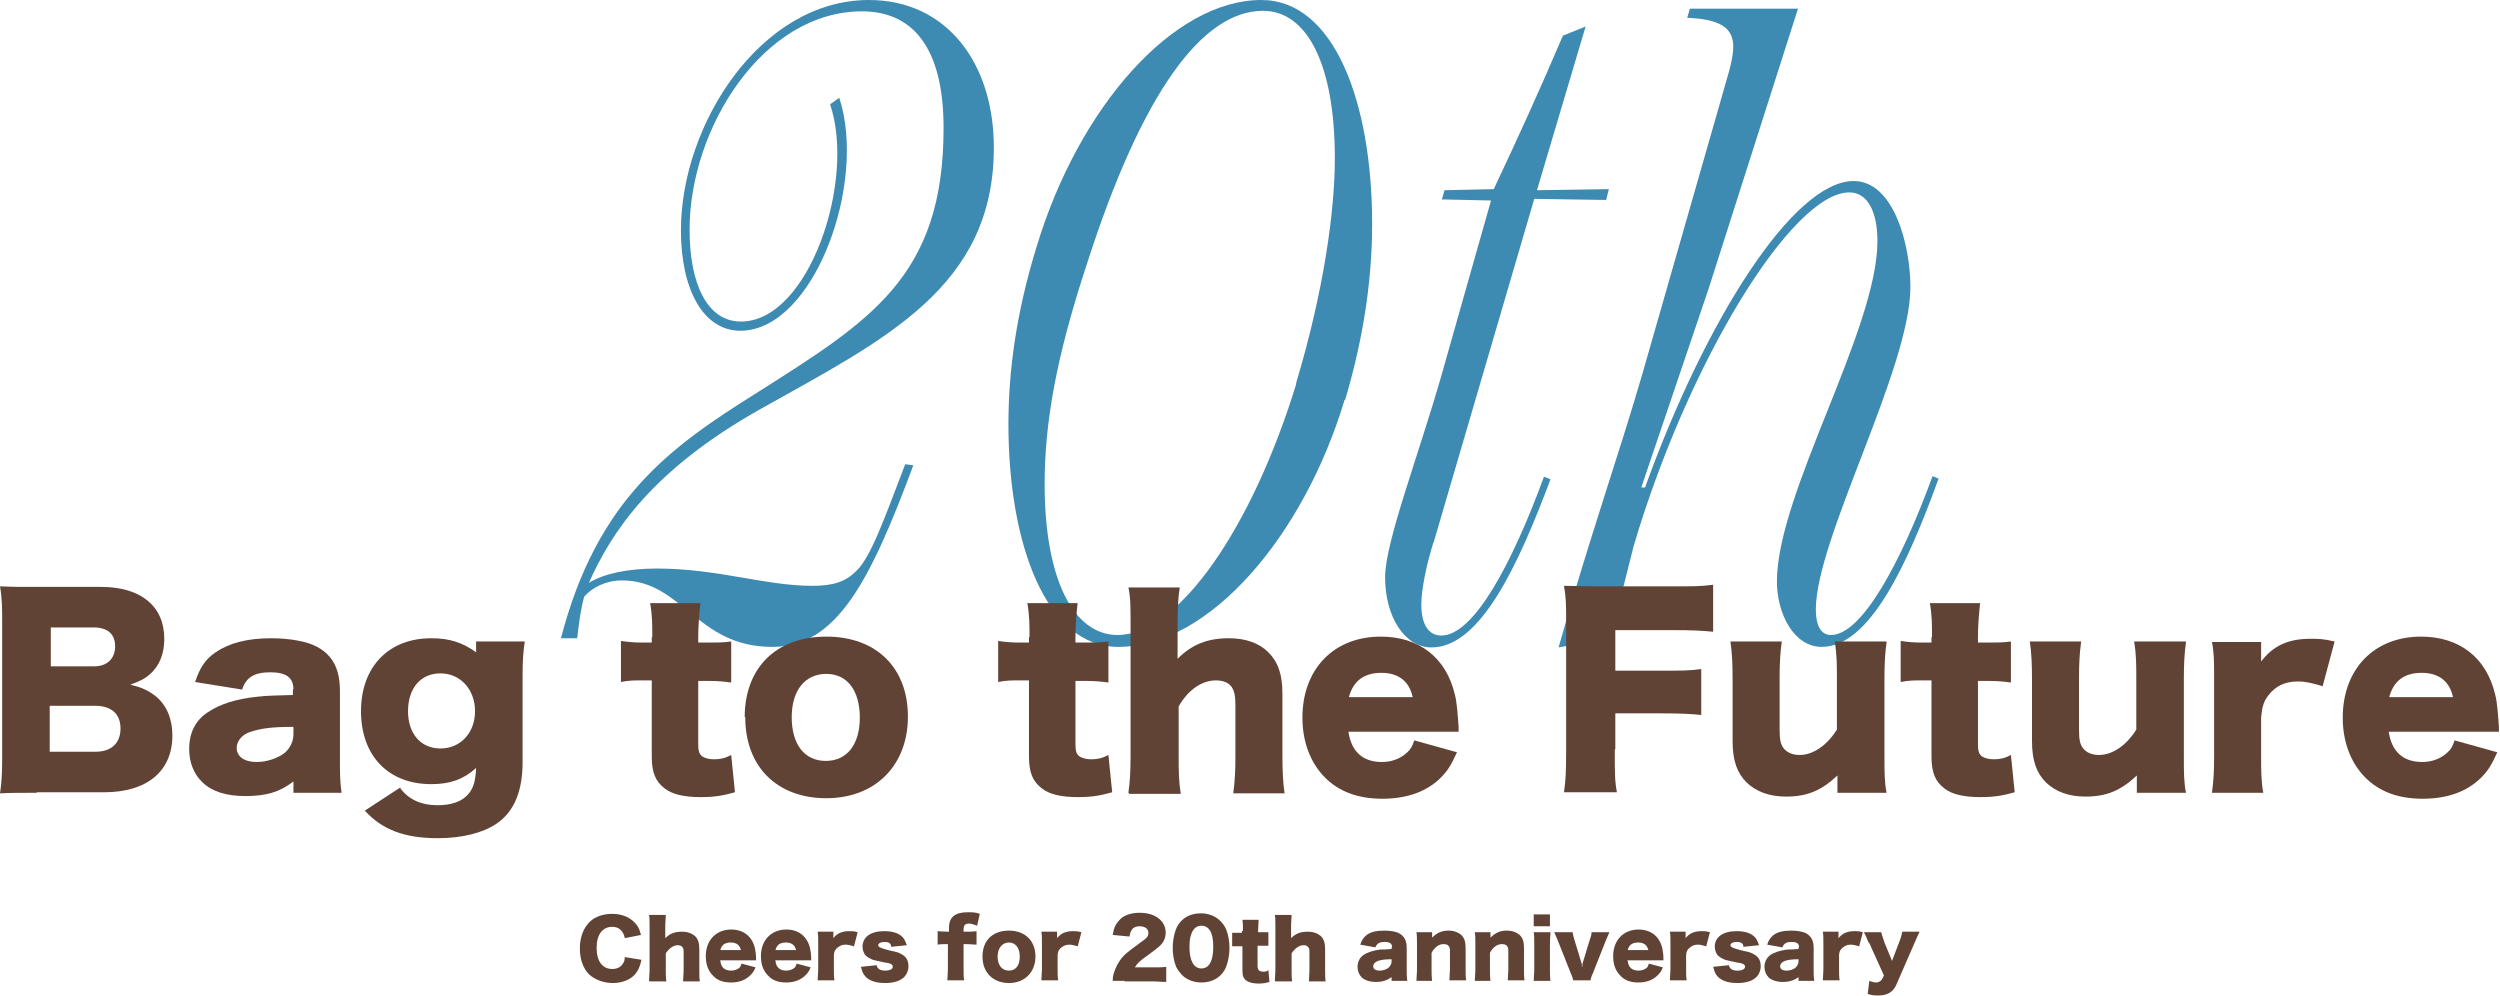 <?xml version="1.0" encoding="UTF-8"?>
<svg id="_レイヤー_2" data-name="レイヤー 2" xmlns="http://www.w3.org/2000/svg" viewBox="0 0 46.26 18.43">
  <defs>
    <style>
      .cls-1 {
        fill: #3d8ab2;
      }

      .cls-2 {
        fill: #614336;
      }
    </style>
  </defs>
  <g id="_デザイン" data-name="デザイン">
    <g>
      <path class="cls-1" d="M10.89,10.79c.28-.18.75-.27,1.26-.27,1.13,0,2.01.32,2.88.32.4,0,.62-.08.81-.27.27-.25.52-.96.91-1.98l.15.02c-.81,2.18-1.43,3.36-2.61,3.36-1.41,0-1.66-1.23-2.78-1.23-.3,0-.55.13-.7.3-.07.25-.1.52-.13.77h-.3c.67-2.58,2.03-3.54,3.59-4.52,2.13-1.35,3.49-2.16,3.49-4.92,0-1.53-.6-2.16-1.51-2.16-1.83,0-3.19,2.16-3.19,4.04,0,1.01.33,1.7.95,1.7,1.26,0,2.13-2.61,1.65-4.02l.17-.12c.52,1.58-.47,4.31-1.83,4.31-.68,0-1.1-.75-1.1-1.86C12.6,2.31,14.07,0,16.08,0,17.51,0,18.39,1.16,18.39,2.73c0,2.58-2,3.54-4.32,4.84-2.01,1.13-2.76,2.28-3.18,3.23"/>
      <path class="cls-1" d="M24.88,7.4c-.76,2.53-2.51,4.57-4.19,4.57-1.33,0-2.03-1.9-2.03-4.12,0-1,.15-2.08.52-3.28.78-2.59,2.53-4.57,4.16-4.57,1.35,0,2.05,1.9,2.05,4.14,0,1.16-.2,2.25-.5,3.26M23.98,7.1c.53-1.76.72-3.24.72-4.17,0-1.75-.52-2.73-1.33-2.73-1.11,0-2.23,1.48-3.26,4.69-.57,1.73-.78,2.94-.78,4.07,0,1.73.52,2.79,1.35,2.79,1.11,0,2.48-1.95,3.31-4.66"/>
      <path class="cls-1" d="M26.52,10.05c-.12.38-.22.86-.22,1.13,0,.4.15.58.37.58.6,0,1.31-1.33,1.9-2.94l.12.05c-.6,1.6-1.3,3.11-2.2,3.11-.5,0-.86-.57-.86-1.3,0-.65.62-2.25,1.05-3.76l.91-3.21-.91-.02.05-.17.91-.02c.45-.95.88-1.9,1.28-2.84l.42-.17-.9,3.03,1.33-.02-.05.2-1.33-.02-1.86,6.35Z"/>
      <path class="cls-1" d="M35.87,8.86c-.58,1.6-1.28,3.11-2.16,3.11-.52,0-.83-.62-.83-1.21,0-1.63,1.86-4.66,1.86-6.3,0-.52-.17-.9-.52-.9-1.06,0-2.98,3.13-3.99,6.54l-.43,1.71-.96.17c.53-1.9,1.13-3.61,1.55-5.06l1.53-5.34c.22-.75.35-1.21-.7-1.25l.05-.17h2l-1.65,5.17-1.25,3.69h.07c1.11-3.08,2.74-5.67,3.86-5.67.75,0,1.05,1.2,1.05,1.96,0,1.51-1.75,4.66-1.75,5.97,0,.27.08.47.28.47.58,0,1.31-1.38,1.88-2.94l.12.05Z"/>
      <path class="cls-2" d="M11.56,17.35c-.03-.13-.11-.2-.23-.2-.18,0-.29.14-.29.39s.11.39.29.39c.08,0,.15-.03.19-.09.03-.04.04-.07.04-.13l.31.05c-.03.13-.06.2-.12.27-.09.1-.24.16-.41.16s-.33-.06-.44-.16c-.11-.11-.17-.28-.17-.48s.06-.37.18-.49c.1-.1.25-.15.42-.15.19,0,.34.07.44.19.05.06.07.12.09.2l-.3.06Z"/>
      <path class="cls-2" d="M12.01,18.15c0-.07.01-.13.01-.22v-.78c0-.1,0-.17-.01-.22h.31c0,.07-.01.12-.01.22v.16s0,.04,0,.05c.09-.09.18-.12.31-.12.1,0,.18.03.24.08.06.06.08.13.08.25v.37c0,.09,0,.16.01.22h-.31c0-.07.01-.13.01-.22v-.3c0-.06,0-.09-.02-.11-.02-.03-.05-.04-.09-.04-.08,0-.16.06-.22.15v.3c0,.08,0,.15.01.22h-.31Z"/>
      <path class="cls-2" d="M13.33,17.78c.01.12.08.18.2.18.06,0,.11-.02.15-.05.02-.02.03-.04.04-.08l.26.07c-.03.08-.06.11-.1.15-.08.08-.2.13-.35.13s-.26-.04-.34-.13c-.09-.09-.13-.21-.13-.36,0-.29.19-.49.47-.49.23,0,.39.13.44.35.01.05.02.11.02.19,0,0,0,.01,0,.03h-.67ZM13.71,17.58c-.02-.09-.08-.14-.19-.14s-.17.05-.19.14h.38Z"/>
      <path class="cls-2" d="M14.35,17.78c.01.12.08.18.2.18.06,0,.11-.02.15-.05.02-.02.03-.04.04-.08l.26.07c-.03.08-.06.11-.1.15-.08.08-.2.13-.35.13s-.26-.04-.34-.13c-.09-.09-.13-.21-.13-.36,0-.29.19-.49.47-.49.23,0,.39.13.44.35.01.05.02.11.02.19,0,0,0,.01,0,.03h-.67ZM14.73,17.58c-.02-.09-.08-.14-.19-.14s-.17.05-.19.14h.38Z"/>
      <path class="cls-2" d="M15.8,17.51c-.07-.02-.11-.03-.15-.03-.08,0-.13.03-.18.08-.03.04-.04.07-.04.13v.23c0,.09,0,.15.01.22h-.31c0-.07.01-.13.01-.22v-.46c0-.11,0-.16-.01-.22h.29v.12c.07-.09.16-.13.3-.13.05,0,.08,0,.15.02l-.07.27Z"/>
      <path class="cls-2" d="M16.22,17.85c.01.08.07.11.16.11.09,0,.14-.03.14-.07,0-.02-.01-.04-.03-.05-.02-.01-.04-.02-.12-.03-.11-.02-.17-.04-.22-.05-.07-.03-.12-.06-.15-.1-.02-.04-.04-.09-.04-.14,0-.18.15-.29.4-.29.14,0,.25.03.32.09.05.04.07.09.1.17l-.29.03c0-.06-.04-.09-.12-.09s-.12.03-.12.06.03.05.18.09c.14.03.19.04.24.07.1.05.14.12.14.23,0,.08-.03.15-.08.2-.07.07-.19.11-.35.11-.19,0-.32-.05-.39-.15-.03-.04-.04-.08-.06-.15l.29-.03Z"/>
      <path class="cls-2" d="M17.52,17.47c-.07,0-.12,0-.17.01v-.25s.11.01.17.01h.04v-.07c0-.2.11-.29.35-.29.08,0,.14,0,.22.03l-.05.22s-.09-.04-.15-.04c-.07,0-.1.03-.1.11v.04h.04c.06,0,.14,0,.2-.01v.25c-.06,0-.11-.01-.19-.01h-.05v.45c0,.1,0,.15.01.22h-.31c0-.07.01-.13.01-.22v-.45h-.04Z"/>
      <path class="cls-2" d="M18.18,17.7c0-.3.19-.48.49-.48s.49.19.49.48-.2.49-.49.49-.49-.19-.49-.49M18.46,17.7c0,.16.08.26.21.26s.2-.1.2-.26-.08-.26-.2-.26-.21.1-.21.26"/>
      <path class="cls-2" d="M19.94,17.51c-.07-.02-.11-.03-.15-.03-.08,0-.13.03-.18.08-.03.04-.04.07-.04.13v.23c0,.09,0,.15.01.22h-.31c0-.07.01-.13.01-.22v-.46c0-.11,0-.16-.01-.22h.29v.12c.07-.09.16-.13.3-.13.05,0,.08,0,.15.02l-.07.27Z"/>
      <path class="cls-2" d="M20.81,18.15c-.13,0-.17,0-.22,0,0-.07.01-.12.03-.17.04-.12.11-.24.21-.33.06-.05.11-.09.26-.2.13-.09.16-.12.16-.19s-.06-.12-.16-.12c-.07,0-.12.02-.15.07-.02.03-.03.06-.04.12l-.31-.03c.02-.13.05-.19.11-.26.08-.1.22-.15.39-.15.2,0,.35.07.43.19.03.05.05.11.05.17,0,.11-.04.2-.14.28-.05.04-.06.05-.21.16-.13.09-.18.14-.22.21h.34c.11,0,.18,0,.24-.01v.28c-.09,0-.15-.01-.25-.01h-.52Z"/>
      <path class="cls-2" d="M21.87,18.04s-.09-.1-.11-.16c-.04-.1-.06-.22-.06-.34,0-.16.04-.32.09-.41.09-.15.24-.23.43-.23.14,0,.27.05.36.14.05.05.09.11.11.16.04.1.06.22.06.34,0,.16-.04.32-.09.41-.09.15-.24.23-.43.23-.14,0-.27-.05-.36-.14M22.01,17.52c0,.26.08.4.22.4s.22-.13.22-.4-.08-.39-.22-.39-.22.14-.22.38"/>
      <path class="cls-2" d="M23,17.22c0-.07,0-.13-.01-.2h.3c0,.06-.01.13-.01.2v.03h.05c.07,0,.1,0,.14,0v.25s-.08,0-.14,0h-.06v.38s0,.06.03.08c.02.01.04.02.07.02.04,0,.07,0,.1-.03l.02.22c-.07.02-.12.03-.2.03-.1,0-.17-.02-.22-.05-.06-.04-.08-.09-.08-.19v-.45h-.06s-.09,0-.13,0v-.25s.08,0,.13,0h.05v-.03Z"/>
      <path class="cls-2" d="M23.59,18.15c0-.07.01-.13.01-.22v-.78c0-.1,0-.17-.01-.22h.31c0,.07-.01.12-.01.22v.16s0,.04,0,.05c.09-.09.18-.12.31-.12.1,0,.18.03.24.08.06.06.08.13.08.25v.37c0,.09,0,.16.01.22h-.31c0-.07.01-.13.01-.22v-.3c0-.06,0-.09-.02-.11-.02-.03-.05-.04-.09-.04-.08,0-.16.06-.22.15v.3c0,.08,0,.15.01.22h-.31Z"/>
      <path class="cls-2" d="M25.76,17.53c0-.07-.04-.1-.14-.1s-.14.03-.17.1l-.28-.05c.03-.09.06-.13.12-.18.08-.06.19-.08.33-.08.11,0,.22.02.27.05.09.05.14.13.14.27v.4c0,.09,0,.14.01.21h-.29v-.07c-.08.06-.17.09-.29.09-.11,0-.2-.03-.26-.08-.05-.05-.08-.12-.08-.2,0-.09.04-.17.11-.22.08-.05.17-.08.31-.1.06,0,.1,0,.21-.01v-.03ZM25.76,17.75c-.13,0-.2.01-.26.03-.05.02-.09.05-.09.1,0,.05.04.08.12.08.06,0,.13-.02.17-.06.03-.03.05-.07.05-.11v-.04Z"/>
      <path class="cls-2" d="M26.21,18.15c0-.07.01-.13.01-.22v-.46c0-.1,0-.16-.01-.22h.29v.06s0,.03,0,.04c.09-.09.18-.13.3-.13.1,0,.18.03.24.08.06.06.08.13.08.25v.37c0,.09,0,.16.01.22h-.31c0-.07.01-.13.01-.22v-.3c0-.06,0-.08-.02-.11-.02-.03-.05-.04-.1-.04-.08,0-.16.05-.22.16v.3c0,.08,0,.15.01.22h-.31Z"/>
      <path class="cls-2" d="M27.29,18.15c0-.07.01-.13.01-.22v-.46c0-.1,0-.16-.01-.22h.29v.06s0,.03,0,.04c.09-.09.18-.13.3-.13.1,0,.18.03.24.08.06.06.08.13.08.25v.37c0,.09,0,.16.01.22h-.31c0-.07.01-.13.01-.22v-.3c0-.06,0-.08-.02-.11-.02-.03-.05-.04-.1-.04-.08,0-.16.05-.22.16v.3c0,.08,0,.15.01.22h-.31Z"/>
      <path class="cls-2" d="M28.69,17.25c0,.06-.01.12-.01.22v.46c0,.08,0,.16.01.22h-.31c0-.07.01-.13.01-.22v-.46c0-.1,0-.16-.01-.22h.31ZM28.68,17.14h-.3v-.22h.3v.22Z"/>
      <path class="cls-2" d="M29.1,17.25s.01.07.03.13l.14.46s0,0,0,.02c0,.01,0,.02.01.04,0-.01,0-.02,0-.03,0,0,0,0,0-.01,0,0,0-.01,0-.02l.14-.46c.02-.05.03-.09.03-.13h.33c-.03.07-.04.09-.06.14l-.25.63c-.03.06-.03.09-.04.12h-.32s-.01-.06-.04-.12l-.25-.63s-.03-.07-.06-.14h.33Z"/>
      <path class="cls-2" d="M30.12,17.78c.01.12.08.18.2.18.06,0,.11-.02.15-.05.02-.02.03-.04.04-.08l.26.07c-.03.08-.06.11-.1.15-.08.08-.2.13-.35.13s-.26-.04-.34-.13c-.09-.09-.13-.21-.13-.36,0-.29.19-.49.47-.49.23,0,.39.13.44.35.01.05.02.11.02.19,0,0,0,.01,0,.03h-.67ZM30.5,17.58c-.02-.09-.08-.14-.19-.14s-.17.05-.19.14h.38Z"/>
      <path class="cls-2" d="M31.57,17.51c-.07-.02-.11-.03-.15-.03-.08,0-.13.03-.18.08-.03.04-.04.07-.04.13v.23c0,.09,0,.15.01.22h-.31c0-.07.01-.13.01-.22v-.46c0-.11,0-.16-.01-.22h.29v.12c.07-.09.16-.13.3-.13.05,0,.08,0,.15.02l-.07.27Z"/>
      <path class="cls-2" d="M31.99,17.85c.01.08.07.11.16.11.09,0,.14-.03.14-.07,0-.02-.01-.04-.03-.05-.02-.01-.04-.02-.12-.03-.11-.02-.17-.04-.22-.05-.07-.03-.12-.06-.15-.1-.02-.04-.04-.09-.04-.14,0-.18.15-.29.4-.29.14,0,.25.03.32.09.05.04.07.09.1.17l-.29.03c0-.06-.04-.09-.12-.09s-.12.03-.12.06.03.05.18.09c.14.03.19.04.24.07.1.05.14.12.14.23,0,.08-.03.15-.08.2-.07.07-.19.11-.35.11-.19,0-.32-.05-.39-.15-.03-.04-.04-.08-.06-.15l.29-.03Z"/>
      <path class="cls-2" d="M33.29,17.53c0-.07-.04-.1-.14-.1s-.14.03-.17.1l-.28-.05c.03-.09.06-.13.12-.18.08-.06.19-.08.33-.08.11,0,.22.02.27.05.09.05.14.13.14.27v.4c0,.09,0,.14.01.21h-.29v-.07c-.08.06-.17.09-.29.09-.11,0-.2-.03-.26-.08-.05-.05-.08-.12-.08-.2,0-.09.04-.17.11-.22.08-.05.17-.08.31-.1.06,0,.1,0,.21-.01v-.03ZM33.29,17.75c-.13,0-.2.01-.26.03-.05.02-.09.05-.09.1,0,.05.04.08.12.08.06,0,.13-.02.17-.06.03-.03.05-.07.05-.11v-.04Z"/>
      <path class="cls-2" d="M34.4,17.51c-.07-.02-.11-.03-.15-.03-.08,0-.13.03-.18.08-.03.04-.04.07-.04.13v.23c0,.09,0,.15.01.22h-.31c0-.07.01-.13.01-.22v-.46c0-.11,0-.16-.01-.22h.29v.12c.07-.09.16-.13.3-.13.05,0,.08,0,.15.02l-.07.27Z"/>
      <path class="cls-2" d="M34.58,17.45c-.06-.15-.07-.16-.09-.2h.32s.03.11.06.19l.14.34.13-.34c.04-.1.05-.15.06-.2h.32q-.04.08-.09.2l-.34.78c-.06.14-.17.2-.33.2-.07,0-.12,0-.2-.03l.03-.24s.08.03.12.03c.06,0,.1-.03.12-.07l.03-.06-.28-.62Z"/>
      <g>
        <path class="cls-2" d="M.68,14.67c-.35,0-.48,0-.68.01.03-.2.04-.35.04-.67v-2.5c0-.24,0-.44-.04-.66.23.01.3.01.67.01h1.2c.74,0,1.17.36,1.17.96,0,.28-.09.5-.26.65-.1.09-.18.13-.37.2.22.05.34.11.48.22.2.17.3.42.3.72,0,.66-.47,1.05-1.26,1.05H.68ZM1.74,12.33c.24,0,.39-.14.39-.37s-.14-.35-.4-.35h-.79v.72h.8ZM.93,13.91h.84c.29,0,.46-.16.46-.43s-.17-.42-.47-.42h-.84v.85Z"/>
        <path class="cls-2" d="M5.43,12.76c0-.22-.13-.32-.43-.32s-.45.1-.52.32l-.87-.14c.09-.27.19-.42.38-.55.25-.17.58-.26,1.03-.26.34,0,.67.06.85.16.29.16.42.41.42.82v1.23c0,.28,0,.44.03.65h-.89v-.21c-.26.2-.51.27-.89.27-.35,0-.61-.08-.79-.25-.16-.15-.25-.37-.25-.62,0-.29.11-.52.33-.67.23-.16.54-.26.95-.3.18-.02.32-.02.64-.03v-.11ZM5.43,13.45c-.41,0-.6.03-.79.09-.16.05-.26.17-.26.3,0,.16.14.26.37.26.19,0,.39-.07.52-.17.1-.09.16-.21.16-.35v-.13Z"/>
        <path class="cls-2" d="M7.41,14.59c.16.21.39.31.69.31.25,0,.45-.07.56-.2.1-.11.14-.25.15-.49-.23.21-.48.3-.83.3-.79,0-1.3-.52-1.3-1.35s.52-1.35,1.3-1.35c.34,0,.58.08.83.26v-.2h.9c-.03.21-.04.37-.04.63v1.6c0,.55-.16.92-.48,1.14-.25.17-.63.27-1.09.27-.62,0-1.03-.16-1.35-.51l.66-.43ZM8.15,13.85c.37,0,.64-.29.64-.69s-.27-.7-.64-.7-.6.28-.6.7.24.69.6.69"/>
        <path class="cls-2" d="M12.07,11.79c0-.23,0-.41-.04-.63h.93c-.02.19-.04.41-.04.63v.1h.16c.2,0,.31,0,.45-.02v.76c-.14-.02-.26-.03-.42-.03h-.19v1.17c0,.13.02.19.08.23.05.03.12.05.21.05.12,0,.21-.02.32-.08l.07.69c-.21.06-.38.09-.63.09-.31,0-.53-.05-.67-.16-.17-.13-.24-.29-.24-.6v-1.4h-.17c-.15,0-.26,0-.4.03v-.76c.13.02.25.03.41.03h.16v-.1Z"/>
        <path class="cls-2" d="M13.78,13.27c0-.91.58-1.49,1.51-1.49s1.51.58,1.51,1.48-.6,1.51-1.51,1.51-1.5-.58-1.5-1.5M14.65,13.27c0,.51.24.81.63.81s.63-.3.63-.8-.23-.81-.62-.81-.64.3-.64.8"/>
        <path class="cls-2" d="M19.05,11.79c0-.23,0-.41-.04-.63h.93c-.02.19-.04.41-.04.63v.1h.16c.2,0,.31,0,.45-.02v.76c-.14-.02-.26-.03-.42-.03h-.19v1.17c0,.13.02.19.08.23.05.03.12.05.21.05.12,0,.21-.02.32-.08l.07.69c-.21.06-.38.09-.63.09-.31,0-.53-.05-.67-.16-.17-.13-.24-.29-.24-.6v-1.4h-.17c-.15,0-.26,0-.4.03v-.76c.13.02.25.03.41.03h.16v-.1Z"/>
        <path class="cls-2" d="M20.88,14.67c.03-.21.04-.41.04-.69v-2.42c0-.32,0-.51-.04-.69h.95c-.03.2-.04.37-.04.69v.48s0,.11,0,.15c.27-.27.56-.38.95-.38.31,0,.56.09.73.26.18.18.26.41.26.77v1.15c0,.26.01.49.04.69h-.95c.03-.22.04-.41.04-.69v-.94c0-.18-.02-.26-.07-.34-.06-.08-.16-.12-.29-.12-.26,0-.51.17-.69.48v.93c0,.26,0,.45.04.69h-.95Z"/>
        <path class="cls-2" d="M24.95,13.53c.05.37.26.57.62.57.18,0,.34-.06.46-.17.07-.06.1-.11.14-.23l.79.22c-.11.24-.17.34-.3.47-.26.26-.63.39-1.08.39s-.8-.13-1.06-.39c-.27-.27-.42-.66-.42-1.11,0-.9.58-1.5,1.45-1.5.71,0,1.21.39,1.37,1.07.04.15.05.34.07.6,0,.02,0,.05,0,.09h-2.06ZM26.14,12.9c-.06-.29-.26-.45-.58-.45s-.52.15-.6.45h1.17Z"/>
        <path class="cls-2" d="M29.88,13.87c0,.43,0,.59.04.79h-.98c.03-.2.04-.38.04-.78v-2.37c0-.3,0-.45-.04-.67.19,0,.32.01.67.01h1.32c.4,0,.55,0,.77-.03v.87c-.2-.02-.38-.03-.76-.03h-1.05v.75h.86c.36,0,.53,0,.73-.03v.85c-.2-.02-.38-.03-.73-.03h-.86v.67Z"/>
        <path class="cls-2" d="M34.91,11.88c-.03.21-.04.41-.04.69v1.41c0,.32,0,.5.04.69h-.91v-.2s0-.09,0-.12c-.3.28-.56.39-.95.39-.31,0-.55-.09-.73-.26-.18-.18-.26-.41-.26-.77v-1.15c0-.26-.01-.49-.04-.69h.95c-.03.22-.04.41-.04.69v.94c0,.19.02.27.07.34.06.08.16.13.3.13.25,0,.51-.18.69-.47v-.94c0-.26,0-.45-.04-.69h.95Z"/>
        <path class="cls-2" d="M35.75,11.79c0-.23,0-.41-.04-.63h.93c-.02.19-.04.41-.04.63v.1h.16c.2,0,.31,0,.45-.02v.76c-.14-.02-.26-.03-.42-.03h-.19v1.17c0,.13.02.19.08.23.05.03.12.05.21.05.12,0,.21-.02.32-.08l.07.69c-.21.06-.38.09-.63.09-.31,0-.53-.05-.67-.16-.17-.13-.24-.29-.24-.6v-1.4h-.17c-.15,0-.26,0-.4.03v-.76c.13.02.25.03.41.03h.16v-.1Z"/>
        <path class="cls-2" d="M40.45,11.88c-.03.21-.04.41-.04.69v1.41c0,.32,0,.5.04.69h-.91v-.2s0-.09,0-.12c-.3.28-.56.39-.95.39-.31,0-.55-.09-.73-.26-.18-.18-.26-.41-.26-.77v-1.15c0-.26-.01-.49-.04-.69h.95c-.03.22-.04.41-.04.69v.94c0,.19.02.27.07.34.06.08.16.13.3.13.25,0,.51-.18.69-.47v-.94c0-.26,0-.45-.04-.69h.95Z"/>
        <path class="cls-2" d="M42.99,12.7c-.21-.06-.32-.09-.47-.09-.23,0-.41.08-.54.25-.09.11-.12.21-.14.41v.71c0,.29,0,.47.04.69h-.95c.03-.23.04-.39.04-.69v-1.41c0-.33,0-.49-.04-.69h.91v.36c.22-.29.5-.42.91-.42.15,0,.24,0,.45.05l-.22.82Z"/>
        <path class="cls-2" d="M44.2,13.53c.05.37.26.57.62.57.18,0,.34-.06.46-.17.07-.06.1-.11.14-.23l.79.22c-.11.24-.17.34-.3.47-.26.26-.63.39-1.08.39s-.8-.13-1.06-.39c-.27-.27-.42-.66-.42-1.11,0-.9.58-1.5,1.45-1.5.71,0,1.21.39,1.37,1.07.04.15.05.34.07.6,0,.02,0,.05,0,.09h-2.06ZM45.39,12.9c-.06-.29-.26-.45-.58-.45s-.52.15-.6.45h1.17Z"/>
      </g>
    </g>
  </g>
</svg>